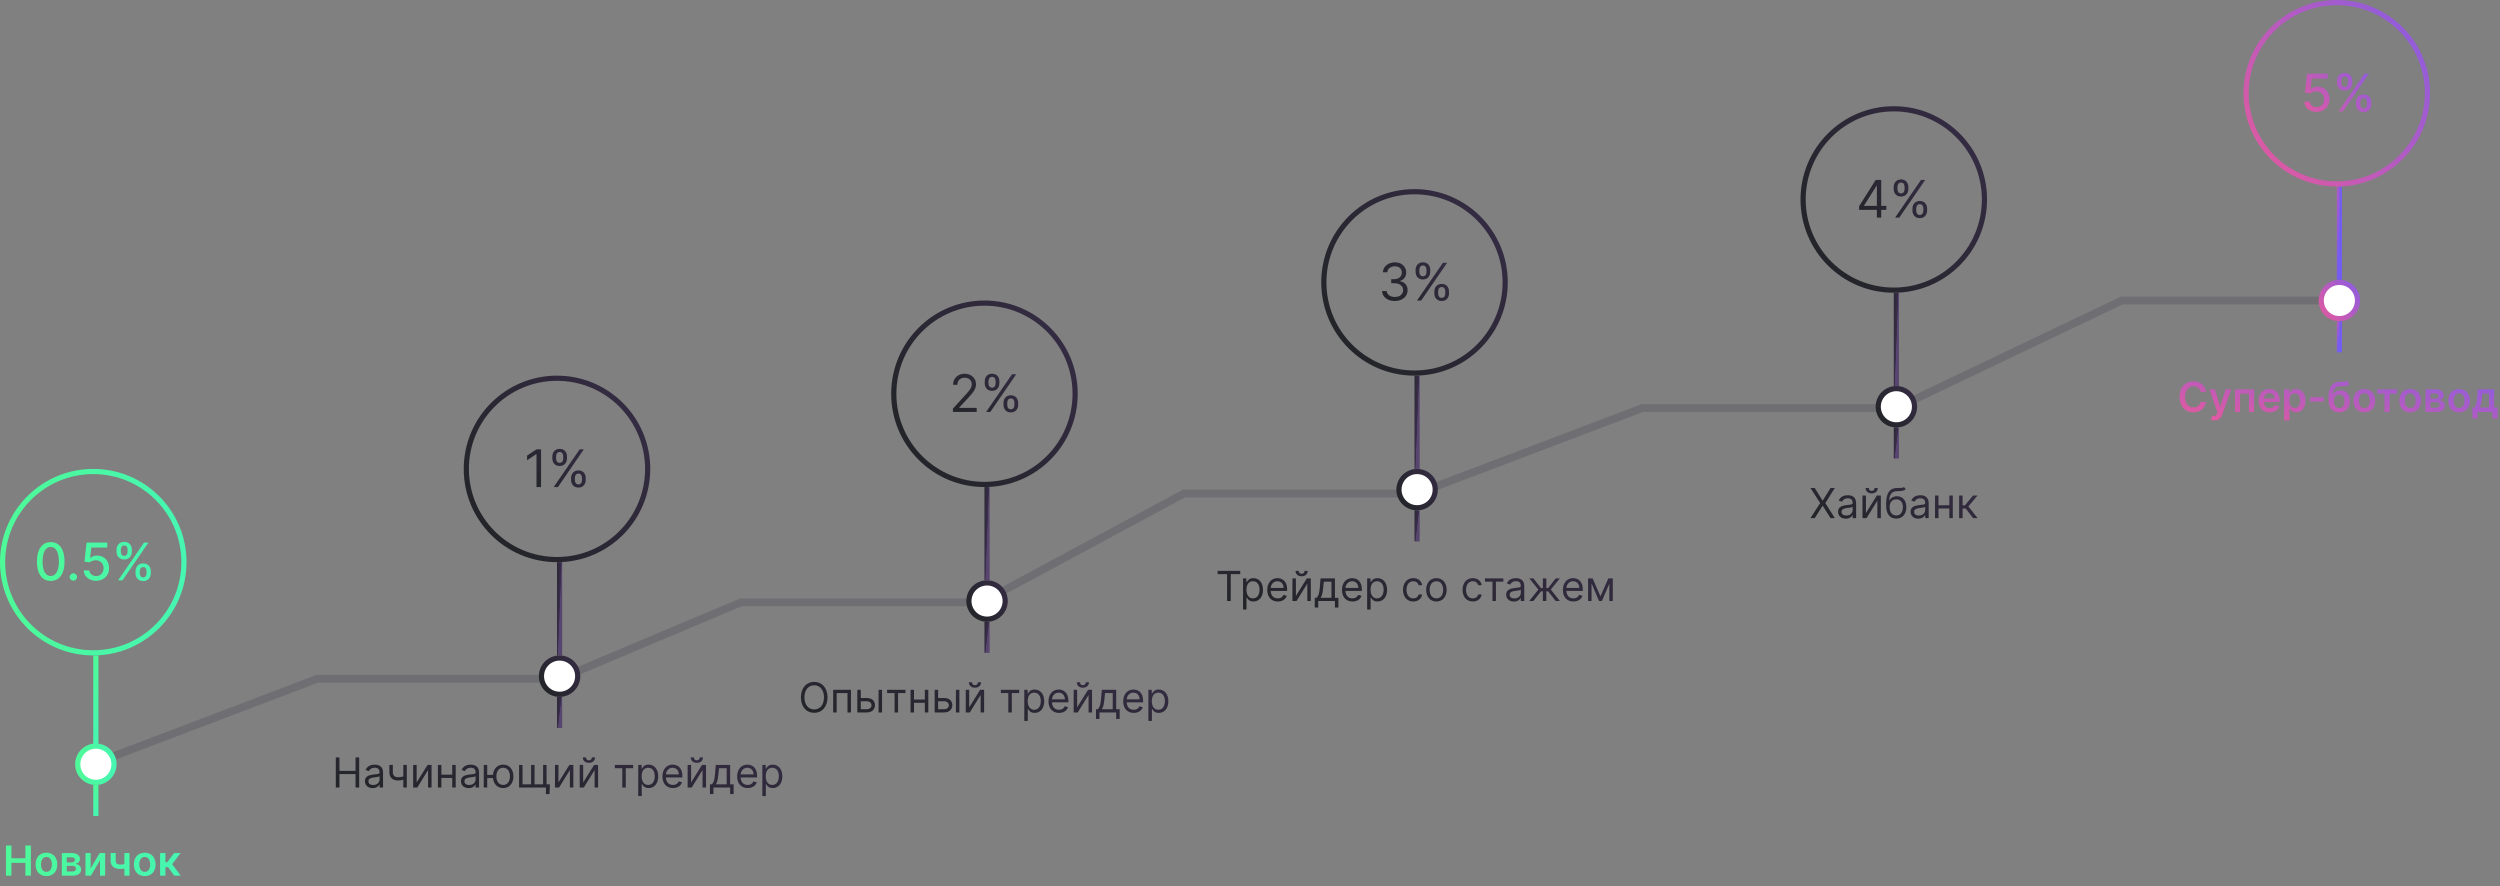 <svg width="965" height="342" fill="none" xmlns="http://www.w3.org/2000/svg"><rect width="100%" height="100%" fill="#808080" stroke="none"/><path d="M37 294.499l85.5-32.5H216l70-29.5h93l78-42h90l87-33h98l87-41.5h81" stroke="#0F0B22" stroke-opacity=".15" stroke-width="3"/><path stroke="url(#paint0_linear_247_642)" stroke-width="2" d="M37 302.999v12"/><path stroke="url(#paint1_linear_247_642)" stroke-width="2" d="M37 252.999v36"/><path d="M2.304 337.999h2.108v-4.943h5.392v4.943h2.114v-11.636H9.804v4.926H4.412v-4.926H2.304v11.636zm15.622.17c2.557 0 4.182-1.801 4.182-4.5 0-2.704-1.625-4.511-4.182-4.511-2.557 0-4.182 1.807-4.182 4.511 0 2.699 1.625 4.5 4.182 4.5zm.012-1.647c-1.415 0-2.108-1.262-2.108-2.858 0-1.597.693-2.875 2.107-2.875 1.392 0 2.086 1.278 2.086 2.875 0 1.596-.694 2.858-2.085 2.858zm5.916 1.477h4.227c2.045 0 3.216-.926 3.216-2.369 0-1.222-.949-2.074-2.318-2.193 1.165-.216 1.892-.836 1.892-1.819 0-1.471-1.29-2.346-3.352-2.346h-3.665v8.727zm1.926-1.619v-2.165h2.301c.756 0 1.216.437 1.216 1.159 0 .625-.46 1.006-1.216 1.006H25.78zm0-3.495v-1.966h1.738c.858 0 1.381.364 1.381.961 0 .625-.506 1.005-1.34 1.005h-1.78zm9.197 2.33v-5.943h-1.983v8.727h2.12l3.483-5.949v5.949h1.988v-8.727h-2.113l-3.495 5.943zm15.01-5.943H48.01v4.261a6.2 6.2 0 01-1.534.193c-1.216 0-1.813-.432-1.813-1.557v-2.909h-1.966v2.909c0 2.228 1.45 3.245 3.779 3.245a6.89 6.89 0 001.534-.182v2.767h1.977v-8.727zm5.877 8.897c2.556 0 4.181-1.801 4.181-4.5 0-2.704-1.625-4.511-4.181-4.511-2.557 0-4.182 1.807-4.182 4.511 0 2.699 1.625 4.5 4.182 4.5zm.011-1.647c-1.415 0-2.108-1.262-2.108-2.858 0-1.597.693-2.875 2.108-2.875 1.392 0 2.085 1.278 2.085 2.875 0 1.596-.693 2.858-2.085 2.858zm5.916 1.477h2.057v-3.29h1.006l2.392 3.29h2.488l-3.267-4.443 3.233-4.284h-2.477l-2.625 3.522h-.75v-3.522h-2.057v8.727z" fill="url(#paint2_linear_247_642)"/><circle cx="36" cy="216.999" r="35" stroke="url(#paint3_linear_247_642)" stroke-width="2"/><path d="M19.584 224.241c3.36 0 5.327-2.742 5.327-7.508 0-4.73-1.996-7.478-5.327-7.478-3.338 0-5.326 2.741-5.334 7.478 0 4.759 1.968 7.5 5.334 7.508zm0-1.897c-1.967 0-3.153-1.974-3.153-5.611.007-3.622 1.193-5.618 3.153-5.618 1.953 0 3.146 1.996 3.146 5.618 0 3.637-1.186 5.611-3.146 5.611zm8.727 1.79c.774 0 1.42-.632 1.42-1.42 0-.775-.646-1.414-1.42-1.414-.781 0-1.42.639-1.42 1.414 0 .788.639 1.42 1.42 1.42zm8.803.064c2.927 0 5.015-2.067 5.007-4.901.008-2.812-1.953-4.858-4.602-4.858-1.08 0-2.08.412-2.649.966h-.085l.461-4.069h6.172v-1.882h-7.997l-.817 7.329 2.01.298c.547-.49 1.527-.823 2.408-.823 1.726.014 2.976 1.306 2.976 3.082 0 1.747-1.215 3.011-2.884 3.011-1.406 0-2.521-.895-2.635-2.145h-2.13c.085 2.316 2.095 3.992 4.765 3.992zm15.194-2.926c.007 1.64 1.037 3.025 2.962 3.025 1.903 0 2.947-1.385 2.947-3.025v-.767c0-1.648-1.016-3.026-2.947-3.026-1.897 0-2.955 1.385-2.962 3.026v.767zm-7.316-8.324c0 1.641 1.038 3.025 2.962 3.025 1.896 0 2.948-1.377 2.94-3.025v-.767c.008-1.648-1.015-3.026-2.94-3.026-1.889 0-2.962 1.378-2.962 3.026v.767zm.597 11.051h1.698l10-14.545h-1.698l-10 14.545zm8.374-3.494c.007-.817.362-1.605 1.306-1.605.98 0 1.286.788 1.286 1.605v.767c0 .817-.334 1.605-1.285 1.605-.966 0-1.3-.796-1.307-1.605v-.767zm-7.309-8.324c0-.81.356-1.605 1.3-1.605.98 0 1.286.788 1.286 1.605v.767c0 .817-.334 1.605-1.286 1.605-.966 0-1.3-.788-1.3-1.605v-.767z" fill="url(#paint4_linear_247_642)"/><circle cx="37" cy="294.999" r="7" fill="#fff" stroke="url(#paint5_linear_247_642)" stroke-width="2"/><path stroke="url(#paint6_linear_247_642)" stroke-width="2" d="M216 268.999v12"/><path stroke="url(#paint7_linear_247_642)" stroke-width="2" d="M216 216.999v36"/><path d="M129.62 303.999h1.409v-5.205h6.205v5.205h1.409v-11.636h-1.409v5.181h-6.205v-5.181h-1.409v11.636zm14.23.205c1.523 0 2.318-.819 2.591-1.387h.068v1.182h1.341v-5.75c0-2.773-2.113-3.091-3.227-3.091-1.318 0-2.818.455-3.5 2.046l1.273.454c.295-.636.994-1.318 2.272-1.318 1.233 0 1.841.653 1.841 1.773v.045c0 .648-.659.591-2.25.796-1.619.21-3.386.568-3.386 2.568 0 1.704 1.318 2.682 2.977 2.682zm.205-1.205c-1.068 0-1.841-.477-1.841-1.409 0-1.023.932-1.341 1.977-1.477.568-.069 2.091-.228 2.318-.5v1.227c0 1.091-.863 2.159-2.454 2.159zm12.97-7.727h-1.341v4.426a7.378 7.378 0 01-2.114.301c-1.091 0-1.932-.614-1.932-1.955v-2.795h-1.34v2.795c0 2.137 1.295 3.205 3.272 3.205.824 0 1.483-.108 2.114-.295v3.045h1.341v-8.727zm3.801 6.75v-6.75h-1.341v8.727h1.568l4.182-6.75v6.75h1.341v-8.727h-1.545l-4.205 6.75zm9.547-6.75h-1.341v8.727h1.341v-3.727h4.182v3.727h1.341v-8.727h-1.341v3.75h-4.182v-3.75zm10.54 8.932c1.522 0 2.318-.819 2.591-1.387h.068v1.182h1.341v-5.75c0-2.773-2.114-3.091-3.228-3.091-1.318 0-2.818.455-3.5 2.046l1.273.454c.296-.636.994-1.318 2.273-1.318 1.233 0 1.841.653 1.841 1.773v.045c0 .648-.659.591-2.25.796-1.62.21-3.387.568-3.387 2.568 0 1.704 1.319 2.682 2.978 2.682zm.204-1.205c-1.068 0-1.841-.477-1.841-1.409 0-1.023.932-1.341 1.978-1.477.568-.069 2.09-.228 2.318-.5v1.227c0 1.091-.864 2.159-2.455 2.159zm6.948-7.727h-1.341v8.727h1.341v-3.659h2.238c.239 2.335 1.756 3.841 3.921 3.841 2.363 0 3.954-1.796 3.954-4.5 0-2.727-1.591-4.523-3.954-4.523-2.188 0-3.716 1.54-3.926 3.932h-2.233v-3.818zm6.159 7.704c-1.796 0-2.614-1.545-2.614-3.295s.818-3.318 2.614-3.318c1.795 0 2.613 1.568 2.613 3.318s-.818 3.295-2.613 3.295zm18.045-.227h-1.295v-7.477h-1.341v7.477h-3.296v-7.477h-1.341v7.477h-3.295v-7.477h-1.341v8.727h10.364v2.5h1.386l.159-3.75zm3.291-.727v-6.75h-1.341v8.727h1.569l4.181-6.75v6.75h1.341v-8.727h-1.545l-4.205 6.75zm9.547 0v-6.75h-1.341v8.727h1.569l4.181-6.75v6.75h1.341v-8.727h-1.545l-4.205 6.75zm3.318-9.659c0 .591-.318 1.113-1.113 1.113-.796 0-1.091-.522-1.091-1.113h-1.25c0 1.227.909 2.091 2.341 2.091 1.454 0 2.363-.864 2.363-2.091h-1.25zm8.888 4.159h2.887v7.477h1.34v-7.477h2.864v-1.25h-7.091v1.25zm9.047 10.75h1.341v-4.614h.114c.295.477.863 1.523 2.545 1.523 2.182 0 3.705-1.75 3.705-4.523 0-2.75-1.523-4.5-3.728-4.5-1.704 0-2.227 1.046-2.522 1.5h-.159v-1.386h-1.296v12zm1.318-7.637c0-1.954.864-3.272 2.5-3.272 1.705 0 2.546 1.431 2.546 3.272 0 1.864-.864 3.341-2.546 3.341-1.613 0-2.5-1.363-2.5-3.341zm12.091 4.546c1.773 0 3.068-.887 3.477-2.205l-1.295-.363c-.341.909-1.131 1.363-2.182 1.363-1.574 0-2.659-1.017-2.721-2.886h6.335v-.568c0-3.25-1.932-4.364-3.75-4.364-2.364 0-3.932 1.864-3.932 4.546 0 2.681 1.545 4.477 4.068 4.477zm-2.721-5.25c.09-1.358 1.051-2.568 2.585-2.568 1.454 0 2.386 1.091 2.386 2.568h-4.971zm9.715 3.091v-6.75h-1.34v8.727h1.568l4.182-6.75v6.75h1.34v-8.727h-1.545l-4.205 6.75zm3.319-9.659c0 .591-.319 1.113-1.114 1.113-.795 0-1.091-.522-1.091-1.113h-1.25c0 1.227.909 2.091 2.341 2.091 1.455 0 2.364-.864 2.364-2.091h-1.25zm3.956 14.136h1.341v-2.5h6.454v2.5h1.341v-3.75h-1.341v-7.477h-5.545l-.296 3.454c-.21 2.443-.523 3.284-1.227 4.023h-.727v3.75zm2.25-3.75c.613-.807.835-2.199 1.022-4.023l.228-2.204h2.954v6.227h-4.204zm12.325 1.432c1.773 0 3.068-.887 3.477-2.205l-1.295-.363c-.341.909-1.131 1.363-2.182 1.363-1.574 0-2.659-1.017-2.722-2.886h6.336v-.568c0-3.25-1.932-4.364-3.75-4.364-2.364 0-3.932 1.864-3.932 4.546 0 2.681 1.545 4.477 4.068 4.477zm-2.722-5.25c.091-1.358 1.051-2.568 2.586-2.568 1.454 0 2.386 1.091 2.386 2.568h-4.972zm8.375 8.341h1.341v-4.614h.114c.295.477.864 1.523 2.545 1.523 2.182 0 3.705-1.75 3.705-4.523 0-2.75-1.523-4.5-3.727-4.5-1.705 0-2.228 1.046-2.523 1.5h-.159v-1.386h-1.296v12zm1.319-7.637c0-1.954.863-3.272 2.5-3.272 1.704 0 2.545 1.431 2.545 3.272 0 1.864-.864 3.341-2.545 3.341-1.614 0-2.5-1.363-2.5-3.341z" fill="url(#paint8_linear_247_642)"/><circle cx="215" cy="180.999" r="35" stroke="url(#paint9_linear_247_642)" stroke-width="2"/><path d="M208.846 173.454h-1.761l-3.637 2.414v1.79l3.551-2.358h.086v12.699h1.761v-14.545zm11.598 11.818c0 1.591.994 2.926 2.841 2.926 1.818 0 2.812-1.335 2.812-2.926v-.767c0-1.591-.966-2.926-2.812-2.926-1.818 0-2.841 1.335-2.841 2.926v.767zm-7.244-8.324c0 1.591.994 2.926 2.84 2.926 1.819 0 2.813-1.335 2.813-2.926v-.767c0-1.591-.966-2.926-2.813-2.926-1.818 0-2.84 1.335-2.84 2.926v.767zm.539 11.051h1.62l10-14.545h-1.62l-10 14.545zm8.154-3.494c0-.881.397-1.705 1.392-1.705 1.023 0 1.363.824 1.363 1.705v.767c0 .88-.369 1.704-1.363 1.704-1.023 0-1.392-.824-1.392-1.704v-.767zm-7.245-8.324c0-.881.398-1.705 1.392-1.705 1.023 0 1.364.824 1.364 1.705v.767c0 .881-.369 1.704-1.364 1.704-1.022 0-1.392-.823-1.392-1.704v-.767z" fill="url(#paint10_linear_247_642)"/><circle cx="216" cy="260.999" r="7" fill="#fff" stroke="url(#paint11_linear_247_642)" stroke-width="2"/><circle cx="381" cy="231.999" r="7" fill="#fff" stroke="url(#paint12_linear_247_642)" stroke-width="2"/><path stroke="url(#paint13_linear_247_642)" stroke-width="2" d="M381 239.999v12"/><path stroke="url(#paint14_linear_247_642)" stroke-width="2" d="M381 187.999v36"/><path d="M319.423 269.181c0-3.682-2.16-5.977-5.137-5.977-2.977 0-5.136 2.295-5.136 5.977 0 3.682 2.159 5.977 5.136 5.977 2.977 0 5.137-2.295 5.137-5.977zm-1.364 0c0 3.023-1.659 4.659-3.773 4.659-2.113 0-3.773-1.636-3.773-4.659 0-3.023 1.66-4.659 3.773-4.659 2.114 0 3.773 1.636 3.773 4.659zm3.551 5.818h1.341v-7.477h4.182v7.477h1.341v-8.727h-6.864v8.727zm10.653-5.568v-3.159h-1.34v8.727h3.659c2.045 0 3.159-1.25 3.159-2.818 0-1.591-1.114-2.75-3.159-2.75h-2.319zm6.864 5.568h1.341v-8.727h-1.341v8.727zm-6.864-4.318h2.319c1.062 0 1.818.648 1.818 1.568 0 .881-.756 1.5-1.818 1.5h-2.319v-3.068zm10.16-3.159h2.886v7.477h1.341v-7.477h2.863v-1.25h-7.09v1.25zm10.387-1.25h-1.341v8.727h1.341v-3.727h4.182v3.727h1.341v-8.727h-1.341v3.75h-4.182v-3.75zm9.313 3.159v-3.159h-1.341v8.727h3.659c2.046 0 3.159-1.25 3.159-2.818 0-1.591-1.113-2.75-3.159-2.75h-2.318zm6.864 5.568h1.34v-8.727h-1.34v8.727zm-6.864-4.318h2.318c1.063 0 1.818.648 1.818 1.568 0 .881-.755 1.5-1.818 1.5h-2.318v-3.068zm12 2.341v-6.75h-1.341v8.727h1.568l4.182-6.75v6.75h1.341v-8.727h-1.546l-4.204 6.75zm3.318-9.659c0 .591-.318 1.113-1.114 1.113-.795 0-1.09-.522-1.09-1.113h-1.25c0 1.227.909 2.091 2.34 2.091 1.455 0 2.364-.864 2.364-2.091h-1.25zm8.888 4.159h2.886v7.477h1.341v-7.477h2.864v-1.25h-7.091v1.25zm9.047 10.75h1.341v-4.614h.113c.296.477.864 1.523 2.546 1.523 2.182 0 3.704-1.75 3.704-4.523 0-2.75-1.522-4.5-3.727-4.5-1.705 0-2.227 1.046-2.523 1.5h-.159v-1.386h-1.295v12zm1.318-7.637c0-1.954.864-3.272 2.5-3.272 1.704 0 2.545 1.431 2.545 3.272 0 1.864-.863 3.341-2.545 3.341-1.614 0-2.5-1.363-2.5-3.341zm12.091 4.546c1.773 0 3.068-.887 3.477-2.205l-1.295-.363c-.341.909-1.131 1.363-2.182 1.363-1.574 0-2.659-1.017-2.722-2.886h6.335v-.568c0-3.25-1.931-4.364-3.75-4.364-2.363 0-3.931 1.864-3.931 4.546 0 2.681 1.545 4.477 4.068 4.477zm-2.722-5.25c.091-1.358 1.051-2.568 2.585-2.568 1.455 0 2.387 1.091 2.387 2.568h-4.972zm9.716 3.091v-6.75h-1.341v8.727h1.568l4.182-6.75v6.75h1.341v-8.727h-1.545l-4.205 6.75zm3.318-9.659c0 .591-.318 1.113-1.113 1.113-.796 0-1.091-.522-1.091-1.113h-1.25c0 1.227.909 2.091 2.341 2.091 1.454 0 2.363-.864 2.363-2.091h-1.25zm3.956 14.136h1.341v-2.5h6.455v2.5h1.341v-3.75h-1.341v-7.477h-5.546l-.295 3.454c-.21 2.443-.523 3.284-1.227 4.023h-.728v3.75zm2.25-3.75c.614-.807.835-2.199 1.023-4.023l.227-2.204h2.955v6.227h-4.205zm12.326 1.432c1.772 0 3.068-.887 3.477-2.205l-1.296-.363c-.341.909-1.13 1.363-2.181 1.363-1.574 0-2.66-1.017-2.722-2.886h6.335v-.568c0-3.25-1.932-4.364-3.75-4.364-2.363 0-3.932 1.864-3.932 4.546 0 2.681 1.546 4.477 4.069 4.477zm-2.722-5.25c.091-1.358 1.051-2.568 2.585-2.568 1.455 0 2.387 1.091 2.387 2.568h-4.972zm8.375 8.341h1.341v-4.614h.114c.295.477.863 1.523 2.545 1.523 2.182 0 3.705-1.75 3.705-4.523 0-2.75-1.523-4.5-3.728-4.5-1.704 0-2.227 1.046-2.522 1.5h-.16v-1.386h-1.295v12zm1.318-7.637c0-1.954.864-3.272 2.5-3.272 1.705 0 2.546 1.431 2.546 3.272 0 1.864-.864 3.341-2.546 3.341-1.613 0-2.5-1.363-2.5-3.341z" fill="url(#paint15_linear_247_642)"/><circle cx="380" cy="151.999" r="35" stroke="url(#paint16_linear_247_642)" stroke-width="2"/><path d="M367.826 158.999h9.176v-1.562h-6.761v-.114l3.267-3.494c2.5-2.678 3.238-3.928 3.238-5.54 0-2.245-1.818-4.034-4.375-4.034-2.549 0-4.488 1.733-4.488 4.289h1.676c0-1.654 1.072-2.755 2.756-2.755 1.576 0 2.784.966 2.784 2.5 0 1.342-.789 2.336-2.472 4.176l-4.801 5.256v1.278zm19.524-2.727c0 1.591.994 2.926 2.841 2.926 1.818 0 2.813-1.335 2.813-2.926v-.767c0-1.591-.966-2.926-2.813-2.926-1.818 0-2.841 1.335-2.841 2.926v.767zm-7.244-8.324c0 1.591.994 2.926 2.841 2.926 1.818 0 2.812-1.335 2.812-2.926v-.767c0-1.591-.966-2.926-2.812-2.926-1.818 0-2.841 1.335-2.841 2.926v.767zm.54 11.051h1.619l10-14.545h-1.619l-10 14.545zm8.153-3.494c0-.881.398-1.705 1.392-1.705 1.023 0 1.364.824 1.364 1.705v.767c0 .88-.37 1.704-1.364 1.704-1.023 0-1.392-.824-1.392-1.704v-.767zm-7.244-8.324c0-.881.397-1.705 1.392-1.705 1.022 0 1.363.824 1.363 1.705v.767c0 .881-.369 1.704-1.363 1.704-1.023 0-1.392-.823-1.392-1.704v-.767z" fill="url(#paint17_linear_247_642)"/><circle cx="547" cy="188.999" r="7" fill="#fff" stroke="url(#paint18_linear_247_642)" stroke-width="2"/><path stroke="url(#paint19_linear_247_642)" stroke-width="2" d="M547 196.999v12"/><path stroke="url(#paint20_linear_247_642)" stroke-width="2" d="M547 144.999v36"/><path d="M469.999 221.613h3.659v10.386h1.409v-10.386h3.66v-1.25h-8.728v1.25zm9.814 13.659h1.341v-4.614h.114c.295.477.863 1.523 2.545 1.523 2.182 0 3.705-1.75 3.705-4.523 0-2.75-1.523-4.5-3.728-4.5-1.704 0-2.227 1.046-2.522 1.5h-.159v-1.386h-1.296v12zm1.318-7.637c0-1.954.864-3.272 2.5-3.272 1.705 0 2.546 1.431 2.546 3.272 0 1.864-.864 3.341-2.546 3.341-1.613 0-2.5-1.363-2.5-3.341zm12.091 4.546c1.773 0 3.068-.887 3.478-2.205l-1.296-.363c-.341.909-1.131 1.363-2.182 1.363-1.574 0-2.659-1.017-2.721-2.886h6.335v-.568c0-3.25-1.932-4.364-3.75-4.364-2.364 0-3.932 1.864-3.932 4.546 0 2.681 1.546 4.477 4.068 4.477zm-2.721-5.25c.091-1.358 1.051-2.568 2.585-2.568 1.454 0 2.386 1.091 2.386 2.568h-4.971zm9.716 3.091v-6.75h-1.341v8.727h1.568l4.182-6.75v6.75h1.341v-8.727h-1.546l-4.204 6.75zm3.318-9.659c0 .591-.318 1.113-1.114 1.113-.795 0-1.091-.522-1.091-1.113h-1.25c0 1.227.909 2.091 2.341 2.091 1.455 0 2.364-.864 2.364-2.091h-1.25zm3.956 14.136h1.341v-2.5h6.454v2.5h1.341v-3.75h-1.341v-7.477h-5.545l-.296 3.454c-.21 2.443-.522 3.284-1.227 4.023h-.727v3.75zm2.25-3.75c.613-.807.835-2.199 1.022-4.023l.228-2.204h2.954v6.227h-4.204zm12.325 1.432c1.773 0 3.068-.887 3.477-2.205l-1.295-.363c-.341.909-1.131 1.363-2.182 1.363-1.574 0-2.659-1.017-2.722-2.886h6.336v-.568c0-3.25-1.932-4.364-3.75-4.364-2.364 0-3.932 1.864-3.932 4.546 0 2.681 1.545 4.477 4.068 4.477zm-2.722-5.25c.091-1.358 1.052-2.568 2.586-2.568 1.454 0 2.386 1.091 2.386 2.568h-4.972zm8.375 8.341h1.341v-4.614h.114c.295.477.864 1.523 2.545 1.523 2.182 0 3.705-1.75 3.705-4.523 0-2.75-1.523-4.5-3.727-4.5-1.705 0-2.228 1.046-2.523 1.5h-.159v-1.386h-1.296v12zm1.319-7.637c0-1.954.863-3.272 2.5-3.272 1.704 0 2.545 1.431 2.545 3.272 0 1.864-.864 3.341-2.545 3.341-1.614 0-2.5-1.363-2.5-3.341zm16.477 4.546c1.932 0 3.204-1.182 3.432-2.727h-1.341c-.25.954-1.046 1.522-2.091 1.522-1.591 0-2.614-1.318-2.614-3.341 0-1.977 1.046-3.272 2.614-3.272 1.182 0 1.886.727 2.091 1.522h1.341c-.228-1.636-1.614-2.727-3.455-2.727-2.363 0-3.932 1.864-3.932 4.523 0 2.613 1.5 4.5 3.955 4.5zm8.937 0c2.364 0 3.955-1.796 3.955-4.5 0-2.727-1.591-4.523-3.955-4.523-2.363 0-3.954 1.796-3.954 4.523 0 2.704 1.591 4.5 3.954 4.5zm0-1.205c-1.795 0-2.613-1.545-2.613-3.295s.818-3.318 2.613-3.318c1.796 0 2.614 1.568 2.614 3.318s-.818 3.295-2.614 3.295zm14.047 1.205c1.932 0 3.205-1.182 3.432-2.727h-1.341c-.25.954-1.045 1.522-2.091 1.522-1.591 0-2.613-1.318-2.613-3.341 0-1.977 1.045-3.272 2.613-3.272 1.182 0 1.887.727 2.091 1.522h1.341c-.227-1.636-1.614-2.727-3.454-2.727-2.364 0-3.932 1.864-3.932 4.523 0 2.613 1.5 4.5 3.954 4.5zm4.705-7.659h2.886v7.477h1.341v-7.477h2.864v-1.25h-7.091v1.25zm11.162 7.682c1.522 0 2.318-.819 2.591-1.387h.068v1.182h1.341v-5.75c0-2.773-2.114-3.091-3.228-3.091-1.318 0-2.818.455-3.5 2.046l1.273.454c.296-.636.995-1.318 2.273-1.318 1.233 0 1.841.653 1.841 1.773v.045c0 .648-.659.591-2.25.796-1.619.21-3.387.568-3.387 2.568 0 1.704 1.319 2.682 2.978 2.682zm.204-1.205c-1.068 0-1.841-.477-1.841-1.409 0-1.023.932-1.341 1.978-1.477.568-.069 2.091-.228 2.318-.5v1.227c0 1.091-.864 2.159-2.455 2.159zm5.698 1h1.613l2.978-3.75h.681v3.75h1.341v-3.75h.682l2.955 3.75h1.613l-3.522-4.432 3.477-4.295h-1.591l-2.909 3.727h-.705v-3.727h-1.341v3.727h-.727l-2.909-3.727h-1.591l3.5 4.295-3.545 4.432zm17.079.182c1.773 0 3.068-.887 3.478-2.205l-1.296-.363c-.341.909-1.131 1.363-2.182 1.363-1.574 0-2.659-1.017-2.721-2.886h6.335v-.568c0-3.25-1.932-4.364-3.75-4.364-2.364 0-3.932 1.864-3.932 4.546 0 2.681 1.546 4.477 4.068 4.477zm-2.721-5.25c.091-1.358 1.051-2.568 2.585-2.568 1.454 0 2.386 1.091 2.386 2.568h-4.971zm13.147 3.25l-3-6.909h-1.772v8.727h1.341v-6.801l2.886 6.801h1.091l2.886-6.676v6.676h1.341v-8.727h-1.727l-3.046 6.909z" fill="url(#paint21_linear_247_642)"/><circle cx="546" cy="108.999" r="35" stroke="url(#paint22_linear_247_642)" stroke-width="2"/><path d="M538.428 116.198c2.82 0 4.915-1.769 4.915-4.148 0-1.846-1.094-3.189-2.926-3.494v-.114c1.47-.447 2.386-1.655 2.386-3.295 0-2.06-1.626-3.892-4.318-3.892-2.514 0-4.602 1.548-4.687 3.835h1.704c.064-1.449 1.442-2.301 2.955-2.301 1.605 0 2.642.973 2.642 2.443 0 1.534-1.201 2.528-2.926 2.528h-1.165v1.563h1.165c2.208 0 3.437 1.122 3.437 2.727 0 1.541-1.342 2.585-3.21 2.585-1.683 0-3.019-.866-3.125-2.272h-1.79c.107 2.287 2.124 3.835 4.943 3.835zm15.235-2.926c0 1.591.994 2.926 2.841 2.926 1.818 0 2.812-1.335 2.812-2.926v-.767c0-1.591-.966-2.926-2.812-2.926-1.819 0-2.841 1.335-2.841 2.926v.767zm-7.245-8.324c0 1.591.995 2.926 2.841 2.926 1.818 0 2.813-1.335 2.813-2.926v-.767c0-1.591-.966-2.926-2.813-2.926-1.818 0-2.841 1.335-2.841 2.926v.767zm.54 11.051h1.619l10-14.545h-1.619l-10 14.545zm8.154-3.494c0-.881.397-1.705 1.392-1.705 1.022 0 1.363.824 1.363 1.705v.767c0 .88-.369 1.704-1.363 1.704-1.023 0-1.392-.824-1.392-1.704v-.767zm-7.245-8.324c0-.881.398-1.705 1.392-1.705 1.023 0 1.364.824 1.364 1.705v.767c0 .881-.369 1.704-1.364 1.704-1.022 0-1.392-.823-1.392-1.704v-.767z" fill="url(#paint23_linear_247_642)"/><circle cx="732" cy="156.999" r="7" fill="#fff" stroke="url(#paint24_linear_247_642)" stroke-width="2"/><path stroke="url(#paint25_linear_247_642)" stroke-width="2" d="M732 164.999v12"/><path stroke="url(#paint26_linear_247_642)" stroke-width="2" d="M732 112.999v36"/><path d="M700.497 188.363h-1.659l3.75 5.818-3.75 5.818h1.659l3-4.75h.091l3 4.75h1.659l-3.659-5.818 3.659-5.818h-1.659l-3 4.841h-.091l-3-4.841zm11.97 11.841c1.523 0 2.319-.819 2.591-1.387h.068v1.182h1.341v-5.75c0-2.773-2.113-3.091-3.227-3.091-1.318 0-2.818.455-3.5 2.046l1.273.454c.295-.636.994-1.318 2.273-1.318 1.232 0 1.84.653 1.84 1.773v.045c0 .648-.659.591-2.25.796-1.619.21-3.386.568-3.386 2.568 0 1.704 1.318 2.682 2.977 2.682zm.205-1.205c-1.068 0-1.841-.477-1.841-1.409 0-1.023.932-1.341 1.977-1.477.568-.069 2.091-.228 2.318-.5v1.227c0 1.091-.863 2.159-2.454 2.159zm7.584-.977v-6.75h-1.341v8.727h1.568l4.182-6.75v6.75h1.341v-8.727h-1.546l-4.204 6.75zm3.318-9.659c0 .591-.318 1.113-1.114 1.113-.795 0-1.091-.522-1.091-1.113h-1.25c0 1.227.909 2.091 2.341 2.091 1.455 0 2.364-.864 2.364-2.091h-1.25zm11.365-.364c-.426.358-1.063.358-1.955.352-.289 0-.608 0-.954.012-2.659.068-3.977 2.091-3.977 5.977v.932c0 3.227 1.568 4.909 3.909 4.909 2.335 0 3.886-1.693 3.886-4.432 0-2.75-1.574-4.205-3.614-4.205-1.198 0-2.318.5-2.909 1.591h-.113c.181-2.25 1.022-3.454 2.841-3.522 1.613-.069 2.772-.023 3.568-.796l-.682-.818zm-2.977 10.977c-1.591 0-2.569-1.272-2.569-3.227.029-1.909.989-3 2.546-3 1.597 0 2.568 1.091 2.568 3 0 1.966-.966 3.227-2.545 3.227zm8.505 1.228c1.523 0 2.319-.819 2.591-1.387h.068v1.182h1.341v-5.75c0-2.773-2.113-3.091-3.227-3.091-1.318 0-2.818.455-3.5 2.046l1.273.454c.295-.636.994-1.318 2.273-1.318 1.232 0 1.84.653 1.84 1.773v.045c0 .648-.659.591-2.25.796-1.619.21-3.386.568-3.386 2.568 0 1.704 1.318 2.682 2.977 2.682zm.205-1.205c-1.068 0-1.841-.477-1.841-1.409 0-1.023.932-1.341 1.977-1.477.568-.069 2.091-.228 2.318-.5v1.227c0 1.091-.863 2.159-2.454 2.159zm7.584-7.727h-1.341v8.727h1.341v-3.727h4.182v3.727h1.34v-8.727h-1.34v3.75h-4.182v-3.75zm7.971 8.727h1.341v-3.682h1.205l2.863 3.682h1.728l-3.569-4.523 3.523-4.204h-1.727l-3.136 3.795h-.887v-3.795h-1.341v8.727z" fill="url(#paint27_linear_247_642)"/><circle cx="731" cy="76.999" r="35" stroke="url(#paint28_linear_247_642)" stroke-width="2"/><path d="M717.624 81.016h6.846V84h1.676v-2.983h1.989v-1.562h-1.989v-10h-2.13l-6.392 10.113v1.45zm6.846-1.562h-4.943v-.114l4.83-7.642h.113v7.756zm13.741 1.818c0 1.59.995 2.926 2.841 2.926 1.819 0 2.813-1.335 2.813-2.926v-.767c0-1.591-.966-2.926-2.813-2.926-1.818 0-2.841 1.335-2.841 2.926v.767zm-7.244-8.324c0 1.59.994 2.926 2.841 2.926 1.818 0 2.813-1.335 2.813-2.926v-.767c0-1.591-.966-2.926-2.813-2.926-1.818 0-2.841 1.335-2.841 2.926v.767zm.54 11.051h1.619l10-14.545h-1.619l-10 14.545zm8.153-3.494c0-.881.398-1.705 1.392-1.705 1.023 0 1.364.824 1.364 1.705v.767c0 .88-.369 1.704-1.364 1.704-1.022 0-1.392-.824-1.392-1.704v-.767zm-7.244-8.324c0-.88.398-1.705 1.392-1.705 1.023 0 1.364.824 1.364 1.705v.767c0 .88-.37 1.704-1.364 1.704-1.023 0-1.392-.823-1.392-1.704v-.767z" fill="url(#paint29_linear_247_642)"/><circle cx="903" cy="115.999" r="7" fill="#fff" stroke="url(#paint30_linear_247_642)" stroke-width="2"/><path stroke="url(#paint31_linear_247_642)" stroke-width="2" d="M903 123.999v12"/><path stroke="url(#paint32_linear_247_642)" stroke-width="2" d="M903 71.999v36"/><path d="M851.553 151.289c-.358-2.585-2.346-4.085-4.926-4.085-3.04 0-5.329 2.215-5.329 5.977 0 3.756 2.261 5.977 5.329 5.977 2.767 0 4.602-1.79 4.926-4.011l-2.125-.012c-.267 1.364-1.38 2.131-2.772 2.131-1.887 0-3.239-1.415-3.239-4.085 0-2.625 1.341-4.085 3.244-4.085 1.415 0 2.523.801 2.767 2.193h2.125zm3.196 10.983c1.603 0 2.529-.824 3.023-2.216l3.506-9.773-2.199-.011-2.017 6.591h-.091l-2.011-6.591h-2.182l3.164 8.909-.176.471c-.38.995-.983 1.063-1.88.802l-.478 1.602c.279.113.779.216 1.341.216zm7.956-3.273h1.966v-7.04h3.421v7.04h1.983v-8.727h-7.37v8.727zm13.348.17c2.034 0 3.432-.994 3.796-2.511l-1.921-.216c-.278.739-.96 1.125-1.846 1.125-1.33 0-2.211-.875-2.228-2.369h6.08v-.631c0-3.062-1.841-4.409-3.989-4.409-2.5 0-4.13 1.835-4.13 4.529 0 2.738 1.608 4.482 4.238 4.482zm-2.193-5.357c.063-1.114.886-2.052 2.114-2.052 1.182 0 1.977.864 1.988 2.052h-4.102zm7.814 8.46h2.057v-4.648h.085c.324.636 1 1.528 2.5 1.528 2.057 0 3.597-1.63 3.597-4.505 0-2.909-1.586-4.489-3.603-4.489-1.539 0-2.181.926-2.494 1.557h-.119v-1.443h-2.023v12zm2.017-7.637c0-1.693.727-2.789 2.051-2.789 1.37 0 2.074 1.164 2.074 2.789 0 1.637-.716 2.83-2.074 2.83-1.312 0-2.051-1.136-2.051-2.83zm13.273-1.329h-5.239v1.693h5.239v-1.693zm9.157-6.262c-.42.319-1.085.313-1.988.313-.256 0-.523 0-.813.006-3.005.039-4.551 2.039-4.551 6.142v.784c0 3.193 1.614 4.88 4.154 4.88 2.539 0 4.142-1.693 4.142-4.386 0-2.614-1.523-4.119-3.688-4.119-1.329 0-2.335.574-2.881 1.642h-.096c.204-2.176 1.023-3.159 2.977-3.205 1.733-.039 2.705-.068 3.46-.727l-.716-1.33zm-3.187 10.478c-1.29 0-2.08-1.034-2.08-2.682.017-1.625.796-2.557 2.069-2.557 1.272 0 2.056.932 2.056 2.557 0 1.653-.778 2.682-2.045 2.682zm9.687 1.647c2.557 0 4.182-1.801 4.182-4.5 0-2.704-1.625-4.511-4.182-4.511-2.556 0-4.181 1.807-4.181 4.511 0 2.699 1.625 4.5 4.181 4.5zm.012-1.647c-1.415 0-2.108-1.262-2.108-2.858 0-1.597.693-2.875 2.108-2.875 1.392 0 2.085 1.278 2.085 2.875 0 1.596-.693 2.858-2.085 2.858zm4.97-5.563h2.824v7.04h1.988v-7.04h2.824v-1.687h-7.636v1.687zm12.722 7.21c2.556 0 4.181-1.801 4.181-4.5 0-2.704-1.625-4.511-4.181-4.511-2.557 0-4.182 1.807-4.182 4.511 0 2.699 1.625 4.5 4.182 4.5zm.011-1.647c-1.415 0-2.108-1.262-2.108-2.858 0-1.597.693-2.875 2.108-2.875 1.392 0 2.085 1.278 2.085 2.875 0 1.596-.693 2.858-2.085 2.858zm5.916 1.477h4.227c2.046 0 3.216-.926 3.216-2.369 0-1.222-.949-2.074-2.318-2.193 1.165-.216 1.892-.836 1.892-1.819 0-1.471-1.29-2.346-3.352-2.346h-3.665v8.727zm1.926-1.619v-2.165h2.301c.756 0 1.216.437 1.216 1.159 0 .625-.46 1.006-1.216 1.006h-2.301zm0-3.495v-1.966h1.739c.858 0 1.381.364 1.381.961 0 .625-.506 1.005-1.341 1.005h-1.779zm11.022 5.284c2.556 0 4.181-1.801 4.181-4.5 0-2.704-1.625-4.511-4.181-4.511-2.557 0-4.182 1.807-4.182 4.511 0 2.699 1.625 4.5 4.182 4.5zm.011-1.647c-1.415 0-2.108-1.262-2.108-2.858 0-1.597.693-2.875 2.108-2.875 1.392 0 2.085 1.278 2.085 2.875 0 1.596-.693 2.858-2.085 2.858zm5.143 4.011h2.023v-2.534h5.71v2.534h1.989v-4.227h-1.352v-7.034h-6.307l-.25 3.057c-.165 1.954-.381 3.403-1.119 3.977h-.694v4.227zm2.807-4.227c.551-.813.756-2.131.904-3.977l.136-1.398h2.557v5.375h-3.597z" fill="url(#paint33_linear_247_642)"/><circle cx="902" cy="35.999" r="35" stroke="url(#paint34_linear_247_642)" stroke-width="2"/><path d="M894.218 43.198c2.926 0 5.014-2.067 5.007-4.9.007-2.813-1.953-4.859-4.602-4.859-1.08 0-2.081.412-2.649.966h-.086l.462-4.07h6.172v-1.881h-7.997l-.817 7.33 2.01.297c.547-.49 1.527-.824 2.408-.824 1.725.015 2.975 1.307 2.975 3.083 0 1.747-1.214 3.011-2.883 3.011-1.406 0-2.521-.895-2.635-2.145h-2.131c.085 2.316 2.095 3.992 4.766 3.992zm15.193-2.926c.008 1.64 1.037 3.025 2.962 3.025 1.903 0 2.947-1.385 2.947-3.025v-.767c0-1.648-1.015-3.026-2.947-3.026-1.896 0-2.954 1.385-2.962 3.026v.767zm-7.315-8.324c0 1.64 1.037 3.026 2.962 3.026 1.896 0 2.947-1.378 2.94-3.026v-.767c.007-1.648-1.016-3.026-2.94-3.026-1.889 0-2.962 1.378-2.962 3.026v.767zm.597 11.051h1.697l10-14.545h-1.697l-10 14.545zm8.373-3.494c.007-.817.362-1.605 1.307-1.605.98 0 1.286.788 1.286 1.605v.767c0 .817-.334 1.605-1.286 1.605-.966 0-1.3-.796-1.307-1.605v-.767zm-7.308-8.324c0-.81.355-1.605 1.3-1.605.98 0 1.285.788 1.285 1.605v.767c0 .817-.334 1.605-1.285 1.605-.966 0-1.3-.788-1.3-1.605v-.767z" fill="url(#paint35_linear_247_642)"/><defs><linearGradient id="paint0_linear_247_642" x1="35.501" y1="300.855" x2="35.501" y2="316.952" gradientUnits="userSpaceOnUse"><stop stop-color="#4FFA93"/><stop offset="1" stop-color="#45F5B6"/></linearGradient><linearGradient id="paint1_linear_247_642" x1="35.501" y1="246.568" x2="35.501" y2="294.858" gradientUnits="userSpaceOnUse"><stop stop-color="#4FFA93"/><stop offset="1" stop-color="#45F5B6"/></linearGradient><linearGradient id="paint2_linear_247_642" x1="-11.327" y1="332.488" x2="81.231" y2="332.488" gradientUnits="userSpaceOnUse"><stop stop-color="#4FFA93"/><stop offset="1" stop-color="#45F5B6"/></linearGradient><linearGradient id="paint3_linear_247_642" x1="-12.863" y1="216.957" x2="83.719" y2="216.957" gradientUnits="userSpaceOnUse"><stop stop-color="#4FFA93"/><stop offset="1" stop-color="#45F5B6"/></linearGradient><linearGradient id="paint4_linear_247_642" x1="4.604" y1="216.985" x2="67.65" y2="216.985" gradientUnits="userSpaceOnUse"><stop stop-color="#4FFA93"/><stop offset="1" stop-color="#45F5B6"/></linearGradient><linearGradient id="paint5_linear_247_642" x1="26.142" y1="294.99" x2="47.604" y2="294.99" gradientUnits="userSpaceOnUse"><stop stop-color="#4FFA93"/><stop offset="1" stop-color="#45F5B6"/></linearGradient><linearGradient id="paint6_linear_247_642" x1="213.75" y1="267.364" x2="217.054" y2="267.754" gradientUnits="userSpaceOnUse"><stop stop-color="#1C221F"/><stop offset=".922" stop-color="#392D49"/><stop offset="1" stop-color="#57456F"/></linearGradient><linearGradient id="paint7_linear_247_642" x1="213.75" y1="212.094" x2="217.095" y2="212.226" gradientUnits="userSpaceOnUse"><stop stop-color="#1C221F"/><stop offset=".922" stop-color="#392D49"/><stop offset="1" stop-color="#57456F"/></linearGradient><linearGradient id="paint8_linear_247_642" x1="104.156" y1="312.758" x2="113.718" y2="250.565" gradientUnits="userSpaceOnUse"><stop stop-color="#1C221F"/><stop offset=".922" stop-color="#392D49"/><stop offset="1" stop-color="#57456F"/></linearGradient><linearGradient id="paint9_linear_247_642" x1="169.19" y1="235.035" x2="282.865" y2="154.764" gradientUnits="userSpaceOnUse"><stop stop-color="#1C221F"/><stop offset=".922" stop-color="#392D49"/><stop offset="1" stop-color="#57456F"/></linearGradient><linearGradient id="paint10_linear_247_642" x1="198.457" y1="199.011" x2="237.265" y2="169.323" gradientUnits="userSpaceOnUse"><stop stop-color="#1C221F"/><stop offset=".922" stop-color="#392D49"/><stop offset="1" stop-color="#57456F"/></linearGradient><linearGradient id="paint11_linear_247_642" x1="205.82" y1="273.007" x2="231.081" y2="255.169" gradientUnits="userSpaceOnUse"><stop stop-color="#1C221F"/><stop offset=".922" stop-color="#392D49"/><stop offset="1" stop-color="#57456F"/></linearGradient><linearGradient id="paint12_linear_247_642" x1="370.82" y1="244.007" x2="396.081" y2="226.169" gradientUnits="userSpaceOnUse"><stop stop-color="#1C221F"/><stop offset=".922" stop-color="#392D49"/><stop offset="1" stop-color="#57456F"/></linearGradient><linearGradient id="paint13_linear_247_642" x1="378.75" y1="238.364" x2="382.054" y2="238.754" gradientUnits="userSpaceOnUse"><stop stop-color="#1C221F"/><stop offset=".922" stop-color="#392D49"/><stop offset="1" stop-color="#57456F"/></linearGradient><linearGradient id="paint14_linear_247_642" x1="378.75" y1="183.094" x2="382.095" y2="183.226" gradientUnits="userSpaceOnUse"><stop stop-color="#1C221F"/><stop offset=".922" stop-color="#392D49"/><stop offset="1" stop-color="#57456F"/></linearGradient><linearGradient id="paint15_linear_247_642" x1="288.38" y1="283.758" x2="299.874" y2="222.243" gradientUnits="userSpaceOnUse"><stop stop-color="#1C221F"/><stop offset=".922" stop-color="#392D49"/><stop offset="1" stop-color="#57456F"/></linearGradient><linearGradient id="paint16_linear_247_642" x1="334.19" y1="206.035" x2="447.865" y2="125.764" gradientUnits="userSpaceOnUse"><stop stop-color="#1C221F"/><stop offset=".922" stop-color="#392D49"/><stop offset="1" stop-color="#57456F"/></linearGradient><linearGradient id="paint17_linear_247_642" x1="362.049" y1="170.011" x2="401.756" y2="136.13" gradientUnits="userSpaceOnUse"><stop stop-color="#1C221F"/><stop offset=".922" stop-color="#392D49"/><stop offset="1" stop-color="#57456F"/></linearGradient><linearGradient id="paint18_linear_247_642" x1="536.82" y1="201.007" x2="562.081" y2="183.169" gradientUnits="userSpaceOnUse"><stop stop-color="#1C221F"/><stop offset=".922" stop-color="#392D49"/><stop offset="1" stop-color="#57456F"/></linearGradient><linearGradient id="paint19_linear_247_642" x1="544.75" y1="195.364" x2="548.054" y2="195.754" gradientUnits="userSpaceOnUse"><stop stop-color="#1C221F"/><stop offset=".922" stop-color="#392D49"/><stop offset="1" stop-color="#57456F"/></linearGradient><linearGradient id="paint20_linear_247_642" x1="544.75" y1="140.094" x2="548.095" y2="140.226" gradientUnits="userSpaceOnUse"><stop stop-color="#1C221F"/><stop offset=".922" stop-color="#392D49"/><stop offset="1" stop-color="#57456F"/></linearGradient><linearGradient id="paint21_linear_247_642" x1="447.881" y1="240.758" x2="458.609" y2="178.957" gradientUnits="userSpaceOnUse"><stop stop-color="#1C221F"/><stop offset=".922" stop-color="#392D49"/><stop offset="1" stop-color="#57456F"/></linearGradient><linearGradient id="paint22_linear_247_642" x1="500.19" y1="163.035" x2="613.865" y2="82.764" gradientUnits="userSpaceOnUse"><stop stop-color="#1C221F"/><stop offset=".922" stop-color="#392D49"/><stop offset="1" stop-color="#57456F"/></linearGradient><linearGradient id="paint23_linear_247_642" x1="528.049" y1="127.011" x2="567.756" y2="93.13" gradientUnits="userSpaceOnUse"><stop stop-color="#1C221F"/><stop offset=".922" stop-color="#392D49"/><stop offset="1" stop-color="#57456F"/></linearGradient><linearGradient id="paint24_linear_247_642" x1="721.82" y1="169.007" x2="747.081" y2="151.169" gradientUnits="userSpaceOnUse"><stop stop-color="#1C221F"/><stop offset=".922" stop-color="#392D49"/><stop offset="1" stop-color="#57456F"/></linearGradient><linearGradient id="paint25_linear_247_642" x1="729.75" y1="163.364" x2="733.054" y2="163.754" gradientUnits="userSpaceOnUse"><stop stop-color="#1C221F"/><stop offset=".922" stop-color="#392D49"/><stop offset="1" stop-color="#57456F"/></linearGradient><linearGradient id="paint26_linear_247_642" x1="729.75" y1="108.094" x2="733.095" y2="108.226" gradientUnits="userSpaceOnUse"><stop stop-color="#1C221F"/><stop offset=".922" stop-color="#392D49"/><stop offset="1" stop-color="#57456F"/></linearGradient><linearGradient id="paint27_linear_247_642" x1="689.007" y1="208.758" x2="711.263" y2="154.168" gradientUnits="userSpaceOnUse"><stop stop-color="#1C221F"/><stop offset=".922" stop-color="#392D49"/><stop offset="1" stop-color="#57456F"/></linearGradient><linearGradient id="paint28_linear_247_642" x1="685.19" y1="131.035" x2="798.865" y2="50.764" gradientUnits="userSpaceOnUse"><stop stop-color="#1C221F"/><stop offset=".922" stop-color="#392D49"/><stop offset="1" stop-color="#57456F"/></linearGradient><linearGradient id="paint29_linear_247_642" x1="711.912" y1="95.011" x2="751.81" y2="59.794" gradientUnits="userSpaceOnUse"><stop stop-color="#1C221F"/><stop offset=".922" stop-color="#392D49"/><stop offset="1" stop-color="#57456F"/></linearGradient><linearGradient id="paint30_linear_247_642" x1="892.82" y1="126.108" x2="916.353" y2="107.748" gradientUnits="userSpaceOnUse"><stop stop-color="#F55991"/><stop offset="1" stop-color="#725DF2"/></linearGradient><linearGradient id="paint31_linear_247_642" x1="900.868" y1="122.364" x2="903.867" y2="122.684" gradientUnits="userSpaceOnUse"><stop stop-color="#F55991"/><stop offset="1" stop-color="#725DF2"/></linearGradient><linearGradient id="paint32_linear_247_642" x1="900.868" y1="67.094" x2="903.897" y2="67.202" gradientUnits="userSpaceOnUse"><stop stop-color="#F55991"/><stop offset="1" stop-color="#725DF2"/></linearGradient><linearGradient id="paint33_linear_247_642" x1="822.968" y1="165.503" x2="833.784" y2="109.99" gradientUnits="userSpaceOnUse"><stop stop-color="#F55991"/><stop offset="1" stop-color="#725DF2"/></linearGradient><linearGradient id="paint34_linear_247_642" x1="856.19" y1="81.489" x2="962.087" y2="-1.132" gradientUnits="userSpaceOnUse"><stop stop-color="#F55991"/><stop offset="1" stop-color="#725DF2"/></linearGradient><linearGradient id="paint35_linear_247_642" x1="884.049" y1="51.162" x2="920.378" y2="16.914" gradientUnits="userSpaceOnUse"><stop stop-color="#F55991"/><stop offset="1" stop-color="#725DF2"/></linearGradient></defs></svg>